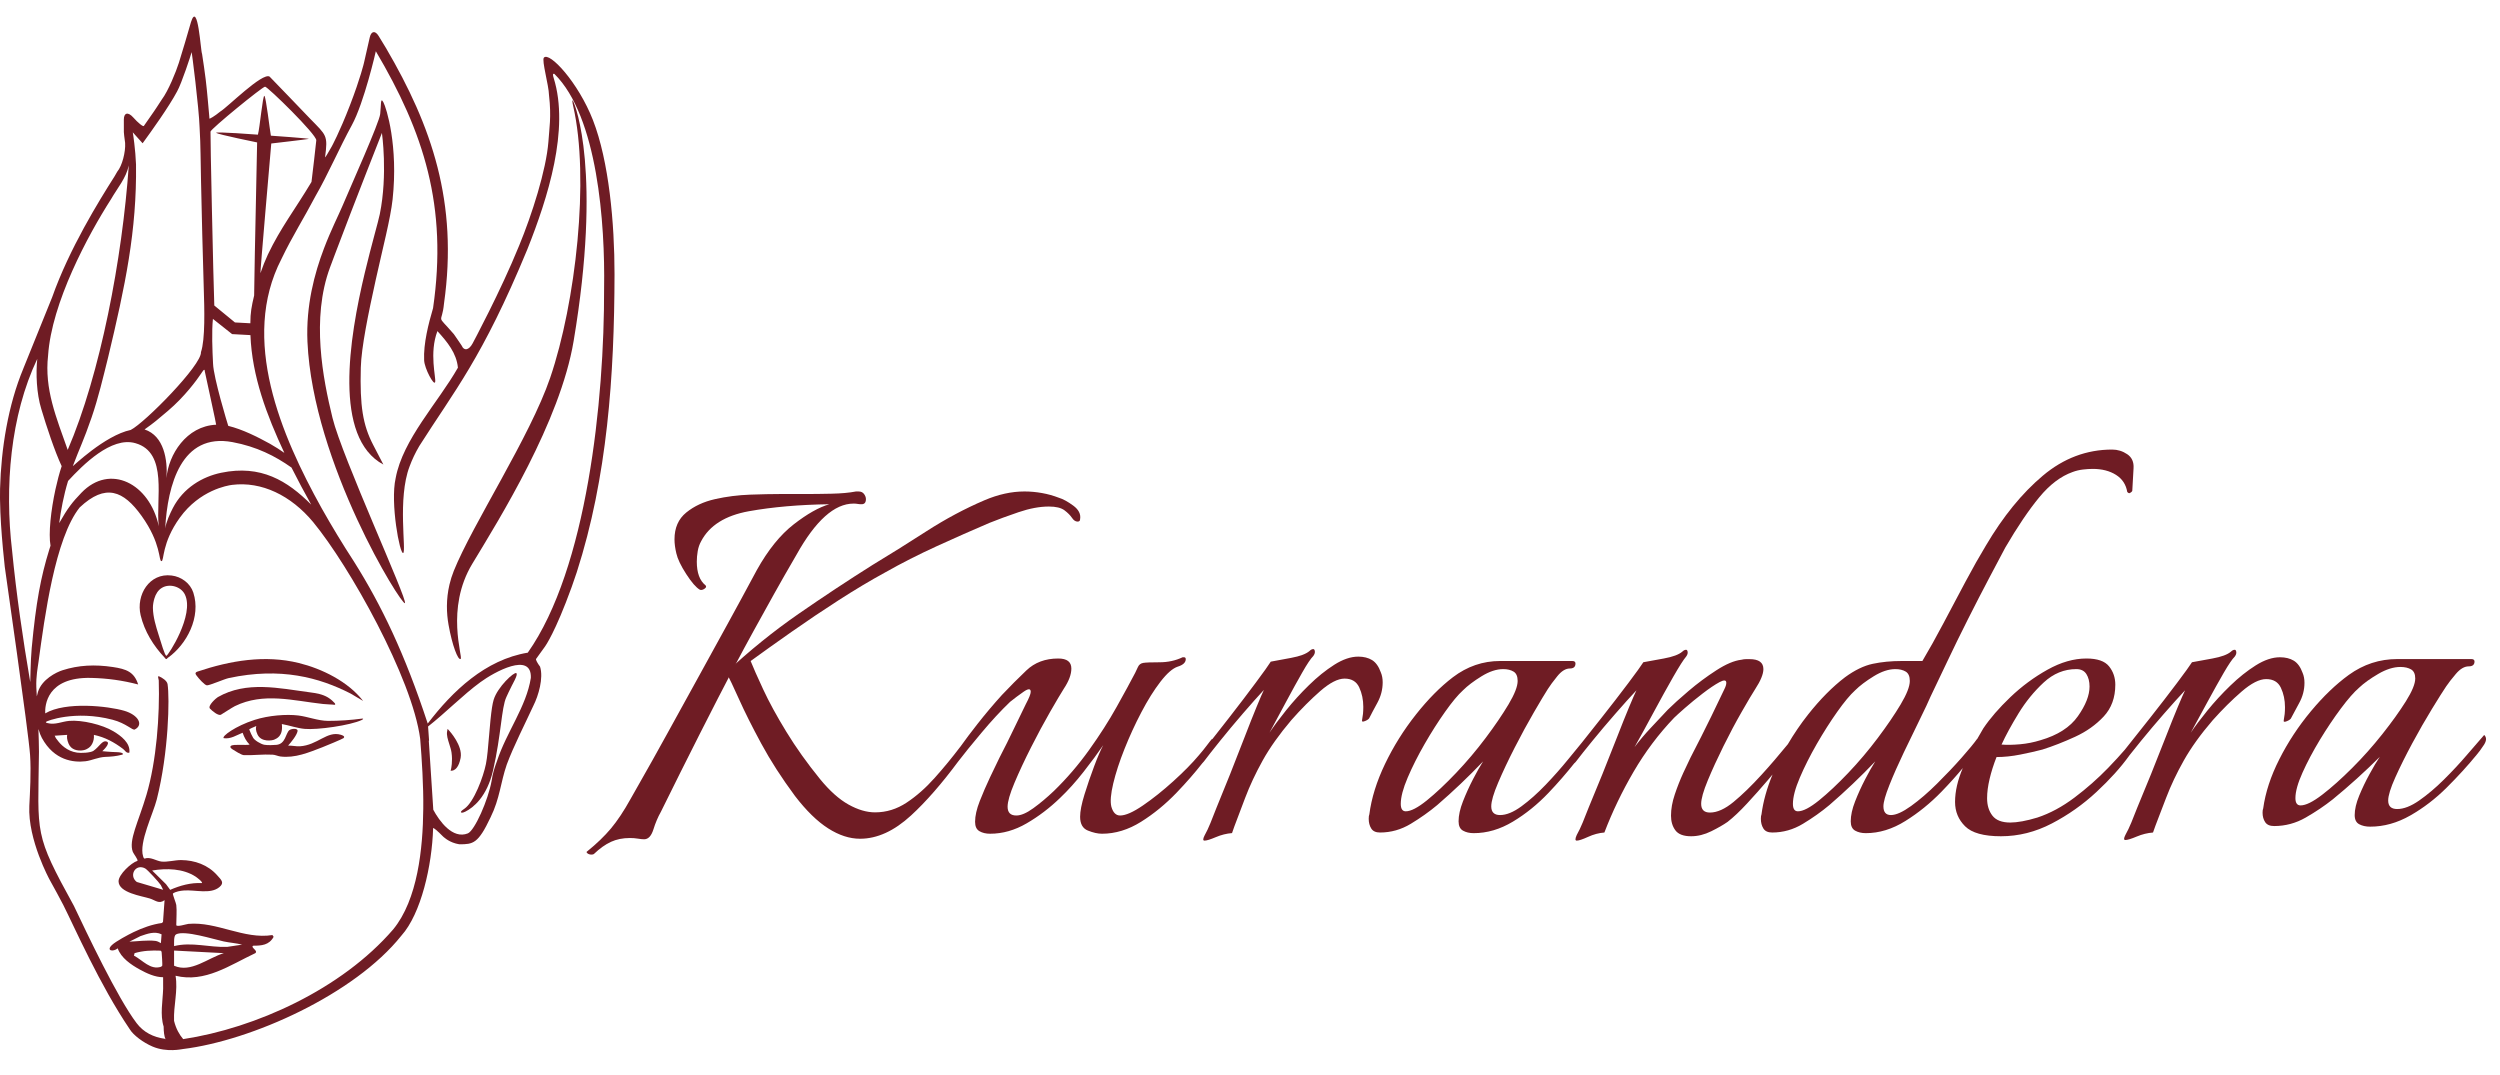 <?xml version="1.0" encoding="utf-8" ?>
<svg xmlns="http://www.w3.org/2000/svg" xmlns:xlink="http://www.w3.org/1999/xlink" width="179" height="77">
	<path fill="#6F1C24" transform="translate(10 41.189)" d="M1.914 5.766C1.798 5.766 1.532 4.804 1.363 4.285C1.153 3.621 0.961 2.995 0.948 2.337C0.946 2.108 0.991 1.875 1.055 1.66C1.147 1.351 1.32 1.059 1.597 0.897C2.138 0.573 2.969 0.802 3.244 1.39C3.935 2.841 2.03 5.766 1.914 5.766M2.289 0.018C0.698 -0.185 -0.276 1.41 0.07 2.863C0.343 4.015 0.987 5.052 1.791 5.9C1.802 5.911 1.853 5.994 1.899 6C1.944 6.006 1.985 5.935 1.998 5.926C3.39 4.945 4.404 2.975 3.842 1.241C3.62 0.563 2.977 0.1 2.289 0.018" fill-rule="evenodd"/>
	<path fill="#6F1C24" transform="translate(33 48.189)" d="M2.346 1.914C2.261 2.195 2.191 2.644 2.118 3.369C2.083 3.721 2.05 4.103 2.019 4.472C1.951 5.283 1.887 6.048 1.792 6.516C1.613 7.412 0.94 9.25 0.242 9.723C0.072 9.836 -0.018 9.921 0.003 9.967C0.023 10.012 0.118 10.024 0.327 9.92C0.879 9.638 1.869 8.876 2.308 6.951C2.598 5.68 2.745 4.576 2.864 3.69C2.982 2.802 3.076 2.1 3.256 1.722C3.313 1.602 3.365 1.487 3.415 1.377C3.686 0.777 4.122 0.119 3.968 0.008C3.813 -0.103 2.625 0.997 2.346 1.914" fill-rule="evenodd"/>
	<path fill="#6F1C24" transform="translate(32 7.189)" d="M9.038 0.4C10.229 5.556 9.221 14.503 7.393 19.861C5.956 24.074 1.84 30.339 0.493 33.683C0.36 34.014 0.259 34.341 0.183 34.662C-0.067 35.722 -0.032 36.713 0.116 37.547C0.376 39.013 0.793 40.111 0.982 39.991C1.17 39.871 -0.134 36.407 1.818 33.175C3.771 29.944 8.103 23.007 9.073 17.226C11.105 5.115 9.179 0.36 9.066 0.115C8.928 -0.185 8.984 0.169 9.038 0.4" fill-rule="evenodd"/>
	<path fill="#6F1C24" transform="translate(22 7.189)" d="M1.63 11.957C1.738 11.667 1.852 11.362 1.971 11.047C3.349 7.383 5.346 2.329 5.346 2.329C5.346 2.329 5.772 5.292 5.194 8.142C5.079 8.709 4.606 10.307 4.121 12.336C2.991 17.066 1.852 24.148 5.45 26.074L4.715 24.657C3.981 23.239 3.76 21.892 3.834 19.128C3.872 17.681 4.373 15.243 4.906 12.832C5.39 10.637 5.961 8.471 6.111 7.079C6.522 3.255 5.67 0.541 5.45 0.132C5.23 -0.277 5.295 0.337 5.222 0.975C5.148 1.613 3.173 6.015 2.512 7.574C2.231 8.238 1.699 9.277 1.197 10.598C0.52 12.381 -0.102 14.681 0.014 17.285C0.406 26.004 6.766 36.188 6.992 35.997C7.218 35.807 2.49 25.53 1.806 22.726C1.122 19.923 0.27 15.624 1.63 11.957" fill-rule="evenodd"/>
	<path fill="#6F1C24" transform="translate(32 52.189)" d="M0.33 1.699C0.42 2.328 0.3 2.849 0.299 2.854L0.264 3L0.396 2.986C0.402 2.985 0.438 2.98 0.488 2.957C0.619 2.897 0.854 2.709 0.971 2.119L0.976 2.099C0.978 2.086 0.981 2.073 0.983 2.059C1.134 1.202 0.206 0.172 0.167 0.129L0.048 0L0.013 0.182C-0.036 0.437 0.063 0.752 0.168 1.084C0.234 1.291 0.302 1.505 0.33 1.699" fill-rule="evenodd"/>
	<path fill="#6F1C24" transform="translate(16 51.189)" d="M7.487 0.426C6.787 0.424 6.023 0.119 5.354 0.039C4.503 -0.062 3.242 0.029 2.224 0.356C0.868 0.792 -0.14 1.531 0.016 1.665C0.52 1.743 0.937 1.445 1.372 1.275C1.485 1.603 1.622 1.87 1.873 2.126C1.597 2.19 0.724 2.075 0.54 2.212C0.42 2.301 0.566 2.413 0.656 2.469C0.804 2.563 1.286 2.875 1.464 2.88C2.178 2.9 2.817 2.806 3.529 2.846C3.709 2.856 3.901 2.953 4.082 2.976C5.125 3.106 6.11 2.688 7.072 2.318C7.263 2.245 8.543 1.716 8.6 1.659C8.73 1.53 8.527 1.458 8.401 1.42C7.415 1.125 6.74 2.169 5.466 2.246C5.209 2.261 4.892 2.187 4.627 2.196C4.842 1.964 5.247 1.46 5.304 1.169C5.353 0.918 4.847 0.984 4.719 1.089C4.45 1.31 4.454 2.088 3.785 2.143C3.624 2.156 3.163 2.183 2.917 2.135C2.677 2.088 2.217 1.821 2.115 1.62C2.02 1.437 1.948 1.319 1.847 1.046C1.818 1.019 2.165 0.867 2.349 0.794C2.31 0.92 2.302 1.119 2.439 1.406C2.706 1.968 3.498 1.838 3.648 1.763C3.797 1.689 4.284 1.531 4.179 0.652C4.728 0.752 5.277 0.949 5.81 0.999C6.724 1.085 9.084 0.747 9.901 0.363C9.959 0.335 10.064 0.26 9.948 0.26C9.137 0.368 8.301 0.428 7.487 0.426" fill-rule="evenodd"/>
	<path fill="#6F1C24" transform="translate(14 47.189)" d="M7.394 0.282C4.971 -0.315 2.5 0.105 0.135 0.898C-0.127 0.985 0.067 1.166 0.099 1.212C0.204 1.364 0.657 1.88 0.818 1.882C1.029 1.885 2.052 1.431 2.383 1.36C6.09 0.567 8.856 1.316 11.112 2.474L12 3C10.922 1.606 9.054 0.691 7.394 0.282" fill-rule="evenodd"/>
	<path fill="#6F1C24" transform="translate(15 49.189)" d="M0.822 1.982C0.894 1.943 1.631 1.462 1.816 1.371C3.877 0.363 5.996 0.984 8.125 1.216C8.276 1.232 8.428 1.24 8.579 1.248C8.657 1.251 8.734 1.256 8.812 1.26C8.842 1.262 8.977 1.294 8.996 1.257C8.999 1.251 8.999 1.245 9 1.238C9.002 1.177 8.952 1.144 8.915 1.104C8.87 1.057 8.824 1.011 8.776 0.967C8.685 0.887 8.589 0.815 8.487 0.752C8.292 0.634 8.08 0.555 7.863 0.5C7.638 0.443 7.409 0.411 7.181 0.381C4.989 0.09 2.65 -0.453 0.594 0.726C0.482 0.79 -0.155 1.345 0.035 1.548C0.179 1.701 0.628 2.087 0.822 1.982" fill-rule="evenodd"/>
	<path fill="#6F1C24" transform="translate(0 1.189)" d="M37.789 45.542C34.755 46.043 32.399 48.291 30.625 50.618C28.986 45.622 27.32 42.161 25.348 39.025C24.529 37.767 23.758 36.494 23.029 35.198C20.127 29.982 17.186 23.095 20.152 17.353C20.912 15.76 21.796 14.369 22.602 12.828C23.426 11.413 24.336 9.334 25.192 7.772C26.07 6.169 26.919 2.455 26.909 2.479C30.345 8.291 32.064 13.581 31.007 20.874C30.68 21.989 30.312 23.41 30.368 24.605C30.391 25.2 31.087 26.481 31.158 26.163C31.23 25.846 30.719 24.097 31.319 22.518C32.026 23.293 32.688 24.093 32.787 25.137C31.371 27.632 28.84 30.265 28.328 33.052C27.929 34.817 28.629 38.52 28.867 38.406C29.107 38.292 28.447 34.508 29.323 32.214C29.511 31.703 29.74 31.227 30.018 30.752C32.51 26.82 34.522 24.488 37.752 16.677C39.235 12.961 40.785 8.062 39.646 4.404C39.565 4.162 39.577 4.061 39.693 4.102C42.791 7.145 43.33 14.852 43.253 19.456C43.276 27.488 42.025 39.532 37.789 45.542L37.789 45.542ZM35.583 53.306C35.408 53.776 35.267 54.233 35.204 54.698C34.955 56.105 33.982 58.281 33.499 58.481C32.404 58.923 31.451 57.586 31.024 56.791C30.945 55.561 30.782 53.086 30.703 51.856L30.721 51.832C30.698 51.5 30.674 51.164 30.65 50.827C31.888 49.859 33.155 48.56 34.399 47.653C35.382 46.93 38.075 45.444 38.009 47.345C37.685 49.416 36.275 51.203 35.583 53.306L35.583 53.306ZM9.268 66.234L10.055 65.837C10.549 65.67 11.064 65.466 11.569 65.708L11.521 66.34C11.387 66.272 11.286 66.199 11.129 66.18C10.562 66.11 9.843 66.211 9.268 66.234L9.268 66.234ZM9.636 67.057C10.233 66.878 10.865 66.849 11.488 66.878C11.555 66.896 11.563 66.943 11.574 67.003C11.589 67.087 11.634 67.906 11.619 67.951L11.539 68.029C10.766 68.289 10.215 67.556 9.591 67.235L9.636 67.057ZM16.028 67.057C14.888 67.399 13.674 68.492 12.464 67.958L12.464 66.871L16.028 67.057ZM12.465 66.552C12.471 66.354 12.422 65.813 12.605 65.713C13.2 65.39 15.298 66.065 16.017 66.218C16.452 66.311 16.905 66.338 17.337 66.447L16.266 66.608C14.998 66.658 13.72 66.236 12.465 66.552L12.465 66.552ZM30.306 56.702C30.282 59.582 29.902 63.226 28.153 65.355C24.458 69.64 18.302 72.423 13.116 73.212C12.843 72.892 12.601 72.469 12.464 71.911C12.463 71.904 12.462 71.895 12.462 71.888C12.419 70.809 12.75 69.752 12.57 68.675C14.685 69.195 16.464 67.909 18.281 67.057C18.505 66.876 17.921 66.654 18.122 66.524C18.735 66.522 19.264 66.486 19.592 65.889L19.506 65.761C17.471 66.088 15.514 64.778 13.487 64.961C13.351 64.974 12.622 65.213 12.622 65.04C12.622 64.609 12.672 64.012 12.622 63.607C12.603 63.46 12.345 62.842 12.382 62.784C12.596 62.64 12.914 62.59 13.17 62.57C13.977 62.509 15.071 62.859 15.708 62.329C16.093 62.009 15.837 61.806 15.554 61.486C14.894 60.736 13.946 60.4 12.962 60.392C12.543 60.389 11.96 60.55 11.552 60.498C11.183 60.452 10.763 60.135 10.349 60.287C10.285 60.269 10.265 60.181 10.246 60.122C9.937 59.135 10.967 57.071 11.224 56.053C12.081 52.668 12.151 48.774 11.998 47.798C11.959 47.549 11.611 47.332 11.389 47.237C11.251 47.178 11.365 47.449 11.367 47.525C11.445 50.044 11.203 53.299 10.488 55.715C9.898 57.704 9.194 58.978 9.51 59.806C9.56 59.935 9.9 60.364 9.842 60.447C9.392 60.584 8.49 61.429 8.489 61.909C8.489 62.734 10.151 62.965 10.723 63.142C11.127 63.267 11.38 63.566 11.783 63.262L11.671 64.82L11.591 64.898C10.891 64.994 10.199 65.247 9.564 65.551C9.191 65.73 8.29 66.21 8.014 66.476C7.577 66.894 8.112 66.98 8.429 66.712C8.66 67.396 9.396 67.892 10.001 68.225C10.5 68.5 11.105 68.783 11.679 68.78C11.67 69.055 11.69 69.332 11.681 69.605C11.652 70.507 11.45 71.464 11.717 72.312C11.718 72.68 11.756 73.002 11.852 73.229C11.83 73.216 11.812 73.203 11.8 73.188C10.984 73.074 10.279 72.727 9.782 72.069C8.401 70.25 6.191 65.565 5.293 63.676C2.422 58.45 2.716 58.662 2.79 52.64C2.786 52.104 2.77 51.552 2.751 51.023L2.763 51.041C2.83 51.276 2.91 51.485 3.001 51.652C3.882 53.267 5.268 53.418 6.118 53.317C6.572 53.263 7.017 53.026 7.539 53.005C7.959 52.988 8.31 52.962 8.751 52.845C8.848 52.819 8.85 52.679 8.365 52.666C7.879 52.654 7.325 52.596 7.325 52.596C7.325 52.596 7.964 52.017 7.639 51.906C7.313 51.796 7.131 52.264 6.695 52.569C6.486 52.716 5.778 52.743 5.519 52.699C4.789 52.598 4.327 52.108 4.095 51.783C4.028 51.719 3.969 51.624 3.916 51.487L4.809 51.428L4.809 51.431C4.782 51.574 4.792 51.781 4.914 52.065C5.104 52.504 5.548 52.571 5.857 52.543C5.912 52.539 5.966 52.53 6.02 52.517C6.082 52.503 6.131 52.486 6.159 52.471L6.159 52.471C6.211 52.448 6.262 52.42 6.31 52.387C6.407 52.325 6.521 52.228 6.604 52.058C6.694 51.887 6.741 51.675 6.723 51.428C7.513 51.594 8.177 51.954 8.816 52.438C8.966 52.552 9.03 52.753 9.263 52.702C9.352 52.004 8.649 51.488 8.126 51.174C7.328 50.694 5.868 50.346 4.947 50.427C4.432 50.473 3.941 50.727 3.413 50.587C3.341 50.568 3.273 50.562 3.29 50.5C3.307 50.439 5.359 49.639 8.056 50.343C9.045 50.601 9.487 51.127 9.651 51.042C10.31 50.701 9.885 49.993 8.897 49.703C7.752 49.368 4.705 49.023 3.237 49.889C3.211 49.346 3.33 47.277 6.518 47.349C7.695 47.376 8.777 47.528 9.892 47.819C9.61 46.921 9.045 46.714 8.084 46.57C6.785 46.375 5.621 46.433 4.477 46.8C4.029 46.943 3.002 47.447 2.717 48.357C2.687 48.452 2.662 48.551 2.641 48.654L2.634 48.654C2.616 48.352 2.604 48.127 2.6 48.01C2.576 47.234 2.703 46.605 2.759 46.189C3.194 43.001 3.941 37.345 5.708 35.141C7.562 33.401 8.841 33.94 10.137 35.748C11.558 37.732 11.351 38.975 11.558 38.989C11.765 39.003 11.558 37.701 12.875 35.877C14.304 33.898 16.292 33.569 16.622 33.528C18.727 33.264 20.83 34.28 22.42 36.19C25.013 39.332 29.517 47.363 30.086 51.717C30.203 53.155 30.328 55.12 30.306 56.702L30.306 56.702ZM11.679 62.519L9.794 61.96C9.204 61.509 9.692 60.625 10.388 60.987C10.559 61.076 11.389 61.988 11.513 62.183C11.579 62.286 11.616 62.412 11.679 62.519L11.679 62.519ZM12.184 62.524L11.889 62.12L10.893 61.14C11.919 60.967 13.1 60.992 14.001 61.574C14.06 61.612 14.542 61.964 14.455 62.041C13.665 61.998 12.901 62.211 12.184 62.524L12.184 62.524ZM2.163 47.638C1.635 44.542 1.17 41.353 0.865 38.23C0.329 33.68 0.733 28.58 2.668 24.509C2.561 25.536 2.613 26.979 2.958 28.098C3.325 29.332 3.915 31.12 4.416 32.187C4.254 32.672 4.096 33.272 3.973 33.838C3.644 35.352 3.462 37.015 3.617 37.883C3.584 37.982 3.552 38.083 3.521 38.186C2.924 40.122 2.58 41.902 2.269 45.223C2.185 46.124 2.174 47.704 2.163 47.638L2.163 47.638ZM3.443 24.264C3.695 20.485 6.295 15.657 7.954 13.065C8.414 12.264 9.028 11.568 9.221 10.656C8.755 17.324 7.19 25.585 4.848 31.024C4.031 28.702 3.17 26.671 3.443 24.264L3.443 24.264ZM10.211 9.07C10.858 8.181 12.091 6.465 12.679 5.36C13.002 4.795 13.676 2.73 13.719 2.55C13.72 2.39 14.248 6.537 14.291 7.942C14.373 9.244 14.358 10.473 14.395 11.836C14.449 14.148 14.509 17.031 14.59 19.48C14.636 20.864 14.702 23.124 14.388 24.024C14.463 24.931 10.365 29.09 9.361 29.594C7.482 29.994 5.192 32.245 5.215 32.183C5.704 30.878 5.979 30.385 6.559 28.699C7.039 27.303 7.383 25.833 7.742 24.394C8.969 19.263 9.8 15.327 9.739 10.586C9.704 9.577 9.524 8.344 9.506 8.285C9.655 8.451 10.057 8.898 10.211 9.07L10.211 9.07ZM11.369 36.487C10.716 33.427 7.878 31.969 5.83 34.092C5.176 34.77 4.85 35.189 4.239 36.265C4.36 35.361 4.555 34.29 4.874 33.247C5.918 32.117 7.969 30.042 9.695 30.543C12.064 31.211 11.136 34.588 11.369 36.487L11.369 36.487ZM14.664 25.403C14.851 26.295 15.498 29.216 15.476 29.221L15.476 29.221C13.34 29.314 12.062 31.37 11.92 33.04C12.01 31.753 11.751 30.021 10.35 29.559C11.079 29.042 11.232 28.897 12.023 28.23C13.225 27.209 14.096 26.016 14.407 25.549C14.476 25.453 14.663 25.113 14.664 25.403L14.664 25.403ZM20.872 32.289C21.307 33.157 21.795 34.067 22.282 34.941C20.575 33.23 18.679 32.069 15.835 32.661C14.496 32.939 13.126 33.738 12.378 35.185C12.172 35.586 11.902 36.174 11.828 36.647C12 33.527 12.988 29.783 16.645 30.466C18.378 30.79 19.697 31.458 20.872 32.289L20.872 32.289ZM19.328 30.584C18.426 30.089 17.376 29.558 16.342 29.302C16.342 29.302 16.343 29.302 16.343 29.302C16.277 29.105 15.291 25.858 15.255 24.857C15.204 23.885 15.152 22.553 15.245 21.644L16.619 22.733L17.931 22.805C18.047 25.772 19.102 28.543 20.359 31.237C20.055 31.023 19.712 30.804 19.328 30.584L19.328 30.584ZM15.072 8.235C15.094 8.039 18.792 5.017 18.978 5.017C19.164 5.017 22.682 8.454 22.646 8.859C22.611 9.263 22.382 11.189 22.303 11.836C21.122 13.816 20.1 15.106 19.182 17.032C18.984 17.458 18.809 17.898 18.652 18.357C18.598 18.516 19.387 9.55 19.423 9.085C19.423 9.085 21.94 8.794 22.098 8.759C22.256 8.724 19.395 8.526 19.395 8.526C19.311 8.081 19.05 5.78 18.932 5.678C18.814 5.576 18.603 7.971 18.466 8.453C18.466 8.453 15.316 8.212 15.482 8.328C15.647 8.444 18.41 9.009 18.41 9.009C18.396 10.315 18.235 16.86 18.203 19.565C18.2 19.767 18.2 19.85 18.197 19.965C18.01 20.756 17.928 21.183 17.925 21.958L16.822 21.898L15.344 20.686C15.275 18.875 15.05 8.431 15.072 8.235L15.072 8.235ZM42.454 7.408C41.402 4.709 39.338 2.487 38.942 2.94C38.774 3.131 39.294 4.918 39.309 5.624C39.492 7.206 39.321 8.034 39.265 8.967C39.109 10.977 38.09 14.178 37.165 16.411C35.837 19.681 33.839 23.399 33.839 23.399C33.579 23.884 33.229 23.959 33.062 23.567C33.122 23.647 32.448 22.66 32.485 22.723C31.176 21.209 31.642 22.125 31.792 20.534C32.811 13.317 30.914 7.843 27.635 2.248C27.59 2.172 27.352 1.783 27.107 1.382C26.862 0.982 26.577 1.031 26.474 1.489C26.372 1.948 26.186 2.764 26.063 3.3C26.063 3.3 25.814 4.384 25.062 6.334C24.303 8.307 23.745 9.313 23.745 9.313C23.478 9.793 23.267 10.133 23.275 10.066C23.487 8.479 23.376 8.514 22.199 7.304C21.649 6.732 19.763 4.76 19.304 4.297C18.794 3.965 16.258 6.519 15.773 6.797C15.351 7.145 14.998 7.337 14.996 7.302C14.994 7.266 14.986 7.167 14.979 7.079C14.923 6.493 14.838 5.406 14.728 4.499C14.671 4.037 14.555 3.213 14.468 2.669C14.371 2.519 14.178 -1.189 13.675 0.391C13.437 1.235 13.048 2.536 12.808 3.304C12.601 3.956 12.052 5.315 11.58 5.944C11.379 6.255 11.368 6.273 11.215 6.504C11.138 6.618 11.023 6.791 11.031 6.779C10.673 7.299 10.596 7.413 10.3 7.829C10.253 7.906 9.889 7.613 9.533 7.212C9.166 6.804 8.867 6.878 8.867 7.377C8.871 8.478 8.836 8.101 8.959 9.045C9 9.687 8.748 10.683 8.395 11.103C8.342 11.205 8.255 11.35 8.196 11.447C7.07 13.221 4.965 16.617 3.738 20.083L3.739 20.082C3.739 20.082 2.382 23.445 1.67 25.2L1.671 25.2C0.58 27.819 0.082 30.921 0.004 33.808C0 34.119 -0 34.112 0 34.381L0 34.459L0.002 34.608C0.023 35.813 0.102 36.905 0.211 38.107C0.249 38.518 0.295 38.97 0.34 39.385C0.366 39.621 2.036 51.161 2.153 52.864C2.237 54.086 2.144 55.586 2.1 56.508C1.982 58.939 3.56 61.81 3.56 61.81C4.1 62.802 4.097 62.772 4.533 63.61C5.319 65.166 7.152 69.353 9.286 72.497C9.543 72.93 10.264 73.465 10.924 73.745C11.946 74.179 13.018 73.929 13.092 73.923C17.995 73.324 25.39 70.008 28.739 65.803C30.15 64.235 30.935 60.781 31.011 58.11C31.014 58.04 31.33 58.303 31.713 58.695C31.713 58.695 32.059 59.05 32.623 59.204C32.668 59.221 32.892 59.261 32.894 59.262C33.88 59.264 34.237 59.214 35.124 57.333C35.797 55.966 35.834 54.855 36.285 53.551C36.767 52.247 37.587 50.651 38.189 49.342C38.555 48.621 38.925 47.356 38.669 46.545C38.479 46.293 38.349 46.044 38.381 45.992C38.414 45.941 38.706 45.536 39.029 45.093C39.029 45.093 39.755 44.099 40.937 40.828C41.06 40.489 41.18 40.137 41.296 39.783C43.486 32.987 43.986 25.699 44 18.443C44.003 14.812 43.603 10.356 42.454 7.408L42.454 7.408Z" fill-rule="evenodd"/>
	<path fill="#6F1C24" transform="translate(42 35.189)" d="M11.971 9.961C12.474 9.047 12.954 8.179 13.413 7.357C13.871 6.535 14.411 5.59 15.032 4.524C16.392 2.087 17.752 0.868 19.113 0.868C19.231 0.868 19.327 0.876 19.401 0.891C19.474 0.907 19.571 0.914 19.69 0.914C19.896 0.914 20 0.792 20 0.548C20 0.427 19.956 0.304 19.867 0.183C19.779 0.062 19.645 0 19.467 0L19.29 0C18.817 0.092 18.233 0.145 17.538 0.16C16.843 0.176 16.2 0.183 15.609 0.183L13.835 0.183C13.272 0.183 12.562 0.198 11.705 0.228C10.847 0.259 10.012 0.365 9.199 0.548C8.385 0.731 7.698 1.051 7.136 1.508C6.574 1.965 6.294 2.604 6.294 3.427C6.294 3.732 6.338 4.067 6.426 4.432C6.515 4.829 6.752 5.323 7.136 5.917C7.52 6.512 7.846 6.885 8.112 7.037C8.201 7.068 8.297 7.052 8.401 6.991C8.504 6.93 8.556 6.87 8.556 6.808C8.556 6.778 8.541 6.747 8.511 6.717C8.097 6.382 7.891 5.819 7.891 5.026C7.891 4.783 7.912 4.531 7.957 4.272C8.001 4.014 8.082 3.778 8.201 3.564C8.792 2.437 9.931 1.721 11.617 1.416C13.302 1.113 15.224 0.945 17.383 0.914C16.643 1.127 15.793 1.607 14.832 2.353C13.871 3.1 12.992 4.188 12.193 5.62C11.424 7.052 10.722 8.347 10.086 9.504C9.45 10.662 8.755 11.926 8.001 13.297C7.247 14.668 6.5 16.023 5.761 17.363C5.022 18.705 4.357 19.892 3.765 20.928L3.144 22.024C2.671 22.878 2.205 23.578 1.747 24.127C1.288 24.675 0.719 25.223 0.039 25.772C-0.02 25.802 -0.012 25.847 0.061 25.909C0.135 25.969 0.231 26 0.35 26C0.439 26 0.497 25.984 0.527 25.954C0.941 25.558 1.348 25.269 1.747 25.086C2.146 24.903 2.597 24.813 3.1 24.813C3.307 24.813 3.499 24.828 3.677 24.858C3.854 24.888 4.001 24.903 4.12 24.903C4.415 24.903 4.637 24.668 4.785 24.195C4.933 23.723 5.111 23.304 5.318 22.939C6.264 21.019 7.188 19.169 8.09 17.387C8.992 15.604 9.842 13.952 10.641 12.428C11.025 11.697 11.468 10.875 11.971 9.961" fill-rule="evenodd"/>
	<path fill="#6F1C24" transform="translate(52 35.189)" d="M45.321 14.029C45.515 14.448 45.612 14.913 45.612 15.422C45.612 15.602 45.605 15.767 45.591 15.917C45.574 16.067 45.553 16.217 45.524 16.367C45.493 16.487 45.567 16.51 45.747 16.434C45.927 16.36 46.029 16.277 46.06 16.187C46.18 15.947 46.365 15.595 46.62 15.131C46.873 14.666 47 14.179 47 13.669C47 13.399 46.956 13.16 46.866 12.95C46.716 12.53 46.507 12.238 46.24 12.072C45.97 11.909 45.641 11.825 45.254 11.825C44.717 11.825 44.142 12.021 43.532 12.41C42.92 12.8 42.314 13.287 41.719 13.871C41.12 14.455 40.577 15.056 40.084 15.67C39.592 16.284 39.196 16.816 38.898 17.266C39.285 16.546 39.688 15.797 40.107 15.018C40.525 14.239 40.905 13.55 41.248 12.95C41.59 12.35 41.852 11.96 42.032 11.781C42.12 11.661 42.158 11.548 42.143 11.443C42.129 11.338 42.091 11.286 42.032 11.286C41.942 11.286 41.852 11.331 41.763 11.421C41.523 11.631 41.084 11.796 40.443 11.915C39.8 12.035 39.316 12.125 38.988 12.185C38.838 12.426 38.481 12.927 37.912 13.692C37.346 14.455 36.712 15.288 36.012 16.187C35.577 16.744 35.178 17.254 34.795 17.742C34.79 17.735 34.785 17.721 34.781 17.716C34.721 17.776 34.602 17.926 34.423 18.166C34.244 18.405 34.049 18.645 33.841 18.885C33.363 19.455 32.751 20.076 32.005 20.751C31.259 21.425 30.535 22.003 29.835 22.481C29.133 22.962 28.588 23.201 28.2 23.201C27.902 23.201 27.693 22.992 27.574 22.572C27.485 22.212 27.529 21.658 27.708 20.908C27.887 20.159 28.156 19.334 28.514 18.435C28.872 17.536 29.275 16.659 29.723 15.805C30.17 14.95 30.625 14.224 31.087 13.624C31.55 13.025 31.961 12.665 32.319 12.545C32.707 12.426 32.9 12.245 32.9 12.006C32.9 11.915 32.856 11.87 32.767 11.87L32.677 11.87C32.169 12.111 31.617 12.23 31.021 12.23C30.423 12.23 30.036 12.245 29.856 12.275C29.678 12.305 29.551 12.403 29.477 12.567C29.401 12.732 29.334 12.875 29.275 12.994C28.946 13.624 28.506 14.433 27.954 15.422C27.402 16.412 26.746 17.439 25.985 18.502C25.224 19.567 24.38 20.549 23.456 21.447C22.948 21.928 22.456 22.34 21.979 22.684C21.501 23.029 21.098 23.201 20.77 23.201C20.352 23.201 20.144 22.992 20.144 22.572C20.144 22.212 20.307 21.643 20.636 20.863C20.964 20.084 21.359 19.237 21.822 18.323C22.284 17.408 22.74 16.562 23.187 15.782C23.635 15.003 23.963 14.448 24.172 14.119C24.53 13.579 24.709 13.1 24.709 12.68C24.709 12.2 24.396 11.96 23.769 11.96C22.844 11.96 22.083 12.245 21.487 12.815C20.889 13.384 20.307 13.969 19.741 14.568C19.143 15.228 18.561 15.917 17.995 16.637C17.527 17.229 17.124 17.771 16.758 18.282C16.751 18.29 16.748 18.292 16.741 18.3C16.174 19.05 15.57 19.784 14.928 20.503C14.287 21.223 13.615 21.816 12.914 22.279C12.213 22.744 11.459 22.976 10.654 22.976C10.056 22.976 9.423 22.79 8.751 22.415C8.08 22.04 7.401 21.433 6.715 20.593C5.789 19.455 4.983 18.323 4.297 17.198C3.61 16.075 3.058 15.063 2.641 14.163C2.223 13.264 1.925 12.59 1.746 12.141C2.611 11.511 3.588 10.814 4.678 10.05C5.767 9.285 6.893 8.529 8.057 7.779C9.221 7.03 10.325 6.37 11.37 5.801C12.534 5.141 13.772 4.512 15.085 3.912C16.398 3.313 17.651 2.758 18.846 2.249C19.442 2.008 20.136 1.754 20.927 1.484C21.717 1.215 22.441 1.079 23.098 1.079C23.605 1.079 23.977 1.169 24.217 1.349C24.455 1.529 24.634 1.709 24.754 1.889C24.873 2.068 25.007 2.158 25.157 2.158C25.276 2.158 25.336 2.099 25.336 1.979C25.396 1.619 25.231 1.297 24.844 1.012C24.455 0.727 24.112 0.54 23.814 0.45C23.426 0.3 23.023 0.187 22.605 0.113C22.187 0.038 21.77 0 21.352 0C20.427 0 19.472 0.21 18.487 0.63C17.084 1.23 15.697 1.971 14.324 2.855C12.951 3.74 11.668 4.541 10.475 5.261C8.713 6.37 6.946 7.539 5.17 8.768C3.394 9.998 1.671 11.391 0 12.95C0.208 13.339 0.515 13.984 0.918 14.883C1.321 15.782 1.85 16.839 2.507 18.053C3.163 19.267 3.969 20.519 4.924 21.807C5.73 22.857 6.52 23.628 7.297 24.123C8.072 24.618 8.833 24.865 9.579 24.865C10.803 24.865 12.019 24.311 13.228 23.201C14.311 22.208 15.438 20.908 16.605 19.336C16.606 19.336 16.607 19.335 16.607 19.334C16.995 18.825 17.547 18.143 18.264 17.289C18.979 16.434 19.666 15.692 20.323 15.063C20.62 14.823 20.942 14.584 21.285 14.343C21.628 14.104 21.8 14.104 21.8 14.343C21.8 14.494 21.68 14.793 21.441 15.243C21.203 15.722 20.919 16.307 20.591 16.997C20.262 17.686 19.92 18.375 19.561 19.064C19.382 19.424 19.159 19.89 18.89 20.459C18.621 21.029 18.375 21.598 18.151 22.167C17.928 22.737 17.816 23.231 17.816 23.651C17.816 23.981 17.92 24.205 18.129 24.325C18.338 24.445 18.591 24.506 18.89 24.506C19.785 24.506 20.659 24.258 21.508 23.763C22.359 23.269 23.158 22.662 23.903 21.942C24.47 21.403 25.03 20.781 25.582 20.076C26.134 19.373 26.604 18.735 26.992 18.166C26.813 18.496 26.596 18.998 26.343 19.672C26.089 20.346 25.858 21.02 25.649 21.695C25.44 22.369 25.336 22.902 25.336 23.291C25.336 23.801 25.522 24.131 25.895 24.28C26.268 24.43 26.604 24.506 26.902 24.506C27.857 24.506 28.789 24.221 29.7 23.651C30.61 23.082 31.46 22.385 32.252 21.559C32.953 20.829 33.561 20.129 34.087 19.457C34.121 19.427 34.158 19.389 34.198 19.334C34.467 18.975 34.855 18.48 35.363 17.851C35.869 17.221 36.414 16.569 36.996 15.894C37.578 15.22 38.078 14.658 38.495 14.209C38.405 14.388 38.234 14.787 37.981 15.4C37.727 16.015 37.436 16.749 37.108 17.603C36.779 18.458 36.437 19.334 36.079 20.234C35.72 21.133 35.392 21.942 35.094 22.662C34.944 23.052 34.803 23.412 34.668 23.741C34.535 24.071 34.393 24.371 34.243 24.64C34.123 24.88 34.123 25 34.243 25C34.393 25 34.661 24.917 35.049 24.752C35.437 24.588 35.825 24.49 36.213 24.46C36.302 24.191 36.437 23.824 36.616 23.359C36.794 22.895 36.973 22.422 37.152 21.942C37.481 21.073 37.898 20.182 38.405 19.267C38.912 18.353 39.599 17.386 40.464 16.367C41.151 15.588 41.837 14.899 42.523 14.298C43.21 13.699 43.793 13.399 44.269 13.399C44.776 13.399 45.127 13.609 45.321 14.029" fill-rule="evenodd"/>
	<path fill="#6F1C24" transform="translate(98 32.189)" d="M34.333 23.154C33.582 23.944 32.884 24.599 32.24 25.12C31.594 25.641 31.093 25.901 30.732 25.901C30.493 25.901 30.373 25.723 30.373 25.365C30.373 24.889 30.537 24.264 30.868 23.489C31.198 22.715 31.603 21.913 32.082 21.078C32.563 20.245 33.05 19.478 33.545 18.779C34.04 18.079 34.467 17.565 34.827 17.238C35.157 16.91 35.6 16.575 36.155 16.233C36.71 15.891 37.227 15.719 37.707 15.719C38.007 15.719 38.254 15.779 38.45 15.898C38.645 16.017 38.742 16.24 38.742 16.568C38.742 16.955 38.524 17.513 38.09 18.242C37.655 18.972 37.107 19.776 36.447 20.654C35.787 21.532 35.082 22.367 34.333 23.154M6.255 23.154C5.504 23.944 4.806 24.599 4.162 25.12C3.516 25.641 3.015 25.901 2.654 25.901C2.414 25.901 2.295 25.723 2.295 25.365C2.295 24.889 2.459 24.264 2.79 23.489C3.119 22.715 3.525 21.913 4.004 21.078C4.484 20.245 4.972 19.478 5.467 18.779C5.962 18.079 6.389 17.565 6.749 17.238C7.079 16.91 7.522 16.575 8.077 16.233C8.632 15.891 9.149 15.719 9.629 15.719C9.929 15.719 10.176 15.779 10.372 15.898C10.567 16.017 10.664 16.24 10.664 16.568C10.664 16.955 10.446 17.513 10.012 18.242C9.576 18.972 9.029 19.776 8.369 20.654C7.709 21.532 7.004 22.367 6.255 23.154M46.526 18.89C47.036 18.056 47.636 17.32 48.327 16.679C49.016 16.04 49.795 15.719 50.666 15.719C50.996 15.719 51.235 15.839 51.386 16.076C51.536 16.315 51.611 16.612 51.611 16.969C51.611 17.595 51.334 18.302 50.778 19.091C50.224 19.88 49.331 20.453 48.101 20.81C47.621 20.959 47.134 21.056 46.639 21.1C46.144 21.145 45.701 21.153 45.311 21.123C45.61 20.468 46.016 19.724 46.526 18.89M65.313 17.059C65.508 17.476 65.605 17.937 65.605 18.443C65.605 18.622 65.598 18.785 65.583 18.934C65.567 19.084 65.545 19.233 65.516 19.38C65.485 19.501 65.561 19.523 65.74 19.448C65.921 19.374 66.025 19.292 66.055 19.203C66.175 18.965 66.363 18.614 66.618 18.154C66.873 17.692 67 17.209 67 16.701C67 16.434 66.956 16.196 66.866 15.987C66.715 15.57 66.505 15.28 66.236 15.116C65.965 14.953 65.635 14.871 65.245 14.871C64.705 14.871 64.127 15.065 63.513 15.451C62.898 15.839 62.29 16.322 61.691 16.902C61.09 17.483 60.543 18.079 60.048 18.689C59.553 19.299 59.155 19.828 58.856 20.274C59.245 19.56 59.65 18.816 60.071 18.041C60.491 17.268 60.873 16.584 61.218 15.987C61.563 15.392 61.825 15.005 62.006 14.826C62.095 14.707 62.133 14.596 62.118 14.491C62.103 14.387 62.065 14.335 62.006 14.335C61.915 14.335 61.825 14.38 61.736 14.469C61.495 14.678 61.053 14.842 60.409 14.96C59.762 15.079 59.275 15.169 58.946 15.227C58.795 15.467 58.435 15.965 57.865 16.724C57.295 17.483 56.657 18.309 55.953 19.203C55.285 20.049 54.683 20.808 54.135 21.495C53.805 21.878 53.411 22.309 52.939 22.797C52.203 23.556 51.401 24.264 50.531 24.919C49.661 25.574 48.776 26.05 47.876 26.348C47.486 26.467 47.126 26.556 46.796 26.616C46.466 26.675 46.181 26.705 45.941 26.705C45.341 26.705 44.913 26.541 44.659 26.214C44.403 25.886 44.276 25.47 44.276 24.964C44.276 24.547 44.336 24.085 44.456 23.579C44.575 23.073 44.741 22.552 44.951 22.016C45.491 22.016 46.061 21.956 46.661 21.837C47.261 21.718 47.786 21.599 48.236 21.48C48.986 21.242 49.766 20.937 50.576 20.565C51.386 20.193 52.068 19.709 52.624 19.113C53.178 18.518 53.456 17.758 53.456 16.836C53.456 16.33 53.306 15.891 53.006 15.518C52.706 15.146 52.166 14.96 51.386 14.96C50.486 14.96 49.556 15.227 48.596 15.764C47.636 16.3 46.751 16.955 45.941 17.728C45.132 18.503 44.486 19.247 44.006 19.962C43.862 20.198 43.713 20.458 43.563 20.729C43.561 20.726 43.56 20.723 43.558 20.721C43.347 21.019 42.98 21.465 42.455 22.06C41.93 22.656 41.345 23.274 40.7 23.913C40.055 24.554 39.432 25.09 38.832 25.522C38.232 25.953 37.752 26.169 37.392 26.169C37.032 26.169 36.853 25.961 36.853 25.544C36.853 25.247 36.995 24.74 37.28 24.025C37.564 23.311 37.91 22.529 38.315 21.681C38.72 20.832 39.102 20.044 39.462 19.314C39.822 18.584 40.077 18.041 40.228 17.684C40.557 16.999 40.955 16.166 41.42 15.184C41.885 14.2 42.379 13.189 42.905 12.147C43.429 11.105 43.933 10.13 44.412 9.221C44.892 8.314 45.282 7.577 45.582 7.011C46.452 5.523 47.262 4.325 48.012 3.416C48.761 2.508 49.557 1.906 50.397 1.608C50.637 1.518 50.884 1.459 51.14 1.429C51.394 1.4 51.627 1.384 51.837 1.384C52.496 1.384 53.052 1.526 53.501 1.809C53.952 2.092 54.222 2.501 54.312 3.037C54.372 3.096 54.417 3.126 54.447 3.126C54.476 3.126 54.521 3.104 54.582 3.059C54.642 3.014 54.672 2.977 54.672 2.947L54.762 1.34C54.791 0.893 54.642 0.558 54.312 0.334C53.982 0.111 53.621 0 53.232 0C51.401 0 49.745 0.625 48.26 1.876C46.775 3.126 45.417 4.794 44.188 6.877C43.737 7.622 43.249 8.485 42.725 9.467C42.2 10.45 41.674 11.44 41.15 12.437C40.624 13.434 40.121 14.335 39.643 15.139L38.158 15.139C37.407 15.139 36.718 15.206 36.088 15.34C35.458 15.474 34.798 15.794 34.107 16.3C33.207 16.985 32.323 17.878 31.452 18.98C30.918 19.656 30.441 20.364 30.009 21.096C29.381 21.864 28.752 22.6 28.123 23.288C27.403 24.078 26.736 24.725 26.121 25.231C25.505 25.738 24.943 25.99 24.434 25.99C24.013 25.99 23.804 25.782 23.804 25.365C23.804 25.008 23.961 24.45 24.276 23.691C24.591 22.931 24.966 22.113 25.401 21.234C25.835 20.356 26.271 19.538 26.706 18.779C27.14 18.019 27.463 17.476 27.674 17.148C28.062 16.553 28.259 16.076 28.259 15.719C28.259 15.243 27.928 15.005 27.269 15.005L27.021 15.005C26.915 15.005 26.803 15.02 26.683 15.049C26.173 15.109 25.573 15.362 24.884 15.809C24.193 16.255 23.533 16.746 22.903 17.282C22.274 17.818 21.778 18.265 21.419 18.622C21.028 19.039 20.623 19.47 20.204 19.917C19.783 20.364 19.393 20.826 19.034 21.301C19.453 20.557 19.911 19.724 20.406 18.8C20.901 17.878 21.366 17.037 21.801 16.277C22.236 15.518 22.544 15.035 22.724 14.826C22.813 14.707 22.851 14.596 22.836 14.491C22.821 14.387 22.783 14.335 22.724 14.335C22.633 14.335 22.544 14.38 22.453 14.469C22.213 14.678 21.771 14.842 21.126 14.96C20.48 15.079 19.993 15.169 19.663 15.227C19.513 15.467 19.154 15.965 18.584 16.724C18.013 17.483 17.376 18.309 16.671 19.203C16.16 19.85 15.697 20.433 15.257 20.987C14.991 21.307 14.669 21.701 14.287 22.172C13.791 22.783 13.251 23.394 12.667 24.003C12.082 24.614 11.504 25.127 10.935 25.544C10.364 25.961 9.855 26.169 9.404 26.169C8.984 26.169 8.774 25.961 8.774 25.544C8.774 25.187 8.938 24.622 9.269 23.847C9.598 23.073 9.997 22.232 10.461 21.324C10.926 20.416 11.384 19.575 11.834 18.8C12.284 18.026 12.614 17.476 12.824 17.148C12.974 16.91 13.199 16.605 13.499 16.233C13.798 15.861 14.099 15.675 14.399 15.675C14.669 15.675 14.804 15.556 14.804 15.317C14.804 15.198 14.729 15.139 14.579 15.139L9.404 15.139C8.174 15.139 7.049 15.526 6.029 16.3C5.129 16.985 4.245 17.878 3.374 18.98C2.504 20.081 1.769 21.257 1.169 22.507C0.569 23.758 0.194 24.964 0.044 26.124C0.014 26.184 0 26.288 0 26.437C0 26.705 0.059 26.936 0.18 27.129C0.299 27.324 0.509 27.419 0.81 27.419C1.589 27.419 2.324 27.212 3.015 26.794C3.704 26.378 4.334 25.931 4.905 25.454C6.044 24.472 7.139 23.43 8.189 22.328C7.979 22.656 7.739 23.081 7.469 23.601C7.199 24.123 6.959 24.651 6.749 25.187C6.539 25.723 6.434 26.199 6.434 26.616C6.434 26.943 6.539 27.166 6.749 27.285C6.959 27.404 7.214 27.465 7.514 27.465C8.475 27.465 9.411 27.189 10.327 26.638C11.241 26.087 12.089 25.403 12.869 24.584C13.559 23.86 14.166 23.156 14.715 22.466C14.756 22.437 14.799 22.393 14.849 22.328C15.118 21.971 15.508 21.48 16.019 20.855C16.528 20.23 17.076 19.582 17.662 18.912C18.246 18.242 18.748 17.684 19.169 17.238C19.078 17.416 18.906 17.812 18.651 18.421C18.396 19.032 18.103 19.761 17.774 20.609C17.443 21.458 17.099 22.328 16.739 23.222C16.379 24.114 16.049 24.919 15.748 25.633C15.599 26.02 15.456 26.378 15.321 26.705C15.187 27.033 15.043 27.33 14.894 27.598C14.773 27.866 14.773 28 14.894 28C15.043 28 15.313 27.91 15.704 27.732C16.093 27.553 16.484 27.449 16.874 27.419C17.443 25.931 18.141 24.48 18.966 23.066C19.791 21.652 20.758 20.364 21.868 19.203C21.988 19.084 22.243 18.853 22.633 18.51C23.023 18.168 23.451 17.818 23.916 17.461C24.381 17.103 24.778 16.836 25.108 16.657C25.438 16.478 25.603 16.494 25.603 16.701C25.603 16.821 25.559 16.969 25.469 17.148C25.288 17.535 24.973 18.19 24.524 19.113C24.073 20.036 23.579 21.019 23.038 22.06C22.919 22.299 22.746 22.663 22.521 23.154C22.296 23.646 22.093 24.16 21.914 24.696C21.733 25.231 21.644 25.738 21.644 26.214C21.644 26.631 21.748 26.981 21.959 27.264C22.168 27.546 22.544 27.687 23.084 27.687C23.563 27.687 24.043 27.568 24.524 27.33C25.003 27.093 25.393 26.869 25.693 26.66C26.113 26.333 26.578 25.894 27.088 25.343C27.599 24.793 28.101 24.226 28.596 23.646C28.713 23.507 28.808 23.393 28.915 23.265C28.51 24.246 28.242 25.2 28.122 26.124C28.093 26.184 28.078 26.288 28.078 26.437C28.078 26.705 28.137 26.936 28.258 27.129C28.377 27.324 28.587 27.419 28.888 27.419C29.667 27.419 30.402 27.212 31.093 26.794C31.783 26.378 32.412 25.931 32.983 25.454C34.122 24.472 35.217 23.43 36.268 22.328C36.057 22.656 35.818 23.081 35.548 23.601C35.277 24.123 35.037 24.651 34.827 25.187C34.617 25.723 34.513 26.199 34.513 26.616C34.513 26.943 34.617 27.166 34.827 27.285C35.037 27.404 35.293 27.465 35.592 27.465C36.553 27.465 37.498 27.174 38.427 26.593C39.357 26.013 40.22 25.313 41.014 24.495C41.588 23.903 42.094 23.34 42.536 22.803C42.173 23.658 41.982 24.469 41.982 25.231C41.982 25.916 42.221 26.497 42.702 26.973C43.181 27.449 44.036 27.687 45.266 27.687C46.526 27.687 47.741 27.382 48.911 26.772C50.081 26.162 51.146 25.41 52.106 24.517C53.066 23.624 53.845 22.761 54.445 21.926C54.451 21.918 54.454 21.911 54.46 21.903C54.691 21.609 54.967 21.264 55.301 20.855C55.81 20.23 56.358 19.582 56.943 18.912C57.528 18.242 58.031 17.684 58.451 17.238C58.361 17.416 58.188 17.812 57.933 18.421C57.678 19.032 57.386 19.761 57.056 20.609C56.726 21.458 56.381 22.328 56.021 23.222C55.661 24.114 55.331 24.919 55.03 25.633C54.88 26.02 54.738 26.378 54.603 26.705C54.469 27.033 54.326 27.33 54.176 27.598C54.055 27.837 54.055 27.956 54.176 27.956C54.326 27.956 54.596 27.873 54.986 27.709C55.375 27.546 55.765 27.449 56.156 27.419C56.246 27.152 56.381 26.787 56.561 26.325C56.741 25.864 56.921 25.395 57.101 24.919C57.43 24.055 57.85 23.169 58.361 22.261C58.871 21.354 59.56 20.394 60.431 19.38C61.12 18.608 61.81 17.923 62.5 17.327C63.19 16.731 63.775 16.434 64.256 16.434C64.765 16.434 65.118 16.642 65.313 17.059" fill-rule="evenodd"/>
	<path fill="#6F1C24" transform="translate(162 47.189)" d="M6.411 7.804C5.642 8.572 4.927 9.21 4.266 9.717C3.604 10.224 3.09 10.478 2.721 10.478C2.475 10.478 2.352 10.304 2.352 9.956C2.352 9.493 2.521 8.884 2.86 8.13C3.198 7.376 3.613 6.595 4.104 5.783C4.597 4.971 5.097 4.225 5.604 3.544C6.111 2.863 6.549 2.363 6.918 2.044C7.256 1.725 7.71 1.399 8.28 1.065C8.848 0.732 9.379 0.565 9.87 0.565C10.177 0.565 10.431 0.624 10.632 0.739C10.832 0.855 10.931 1.073 10.931 1.391C10.931 1.768 10.708 2.311 10.263 3.021C9.817 3.732 9.255 4.515 8.579 5.37C7.902 6.225 7.18 7.037 6.411 7.804M15.868 5.434C15.559 5.783 15.152 6.254 14.645 6.847C14.137 7.442 13.583 8.037 12.984 8.63C12.385 9.225 11.792 9.724 11.209 10.13C10.624 10.536 10.102 10.738 9.64 10.738C9.209 10.738 8.994 10.536 8.994 10.13C8.994 9.782 9.163 9.233 9.502 8.478C9.84 7.725 10.247 6.906 10.723 6.022C11.2 5.138 11.669 4.319 12.131 3.565C12.592 2.811 12.93 2.276 13.145 1.957C13.299 1.725 13.53 1.428 13.838 1.065C14.144 0.703 14.453 0.522 14.76 0.522C15.037 0.522 15.175 0.406 15.175 0.174C15.175 0.058 15.098 0 14.945 0L9.64 0C8.378 0 7.226 0.377 6.18 1.13C5.258 1.798 4.351 2.667 3.459 3.739C2.567 4.812 1.814 5.956 1.199 7.174C0.583 8.391 0.199 9.565 0.045 10.695C0.015 10.754 0 10.855 0 11C0 11.26 0.061 11.485 0.184 11.673C0.307 11.863 0.522 11.956 0.83 11.956C1.629 11.956 2.382 11.754 3.09 11.348C3.797 10.942 4.443 10.507 5.028 10.043C6.195 9.087 7.318 8.072 8.395 7C8.179 7.319 7.933 7.733 7.657 8.239C7.38 8.747 7.133 9.26 6.918 9.782C6.703 10.304 6.596 10.768 6.596 11.174C6.596 11.493 6.703 11.71 6.918 11.826C7.133 11.941 7.395 12 7.703 12C8.687 12 9.647 11.732 10.586 11.195C11.523 10.659 12.392 9.993 13.192 9.195C13.991 8.399 14.698 7.623 15.314 6.87C15.467 6.695 15.644 6.456 15.844 6.152C16.044 5.848 16.051 5.608 15.868 5.434" fill-rule="evenodd"/>
</svg>
